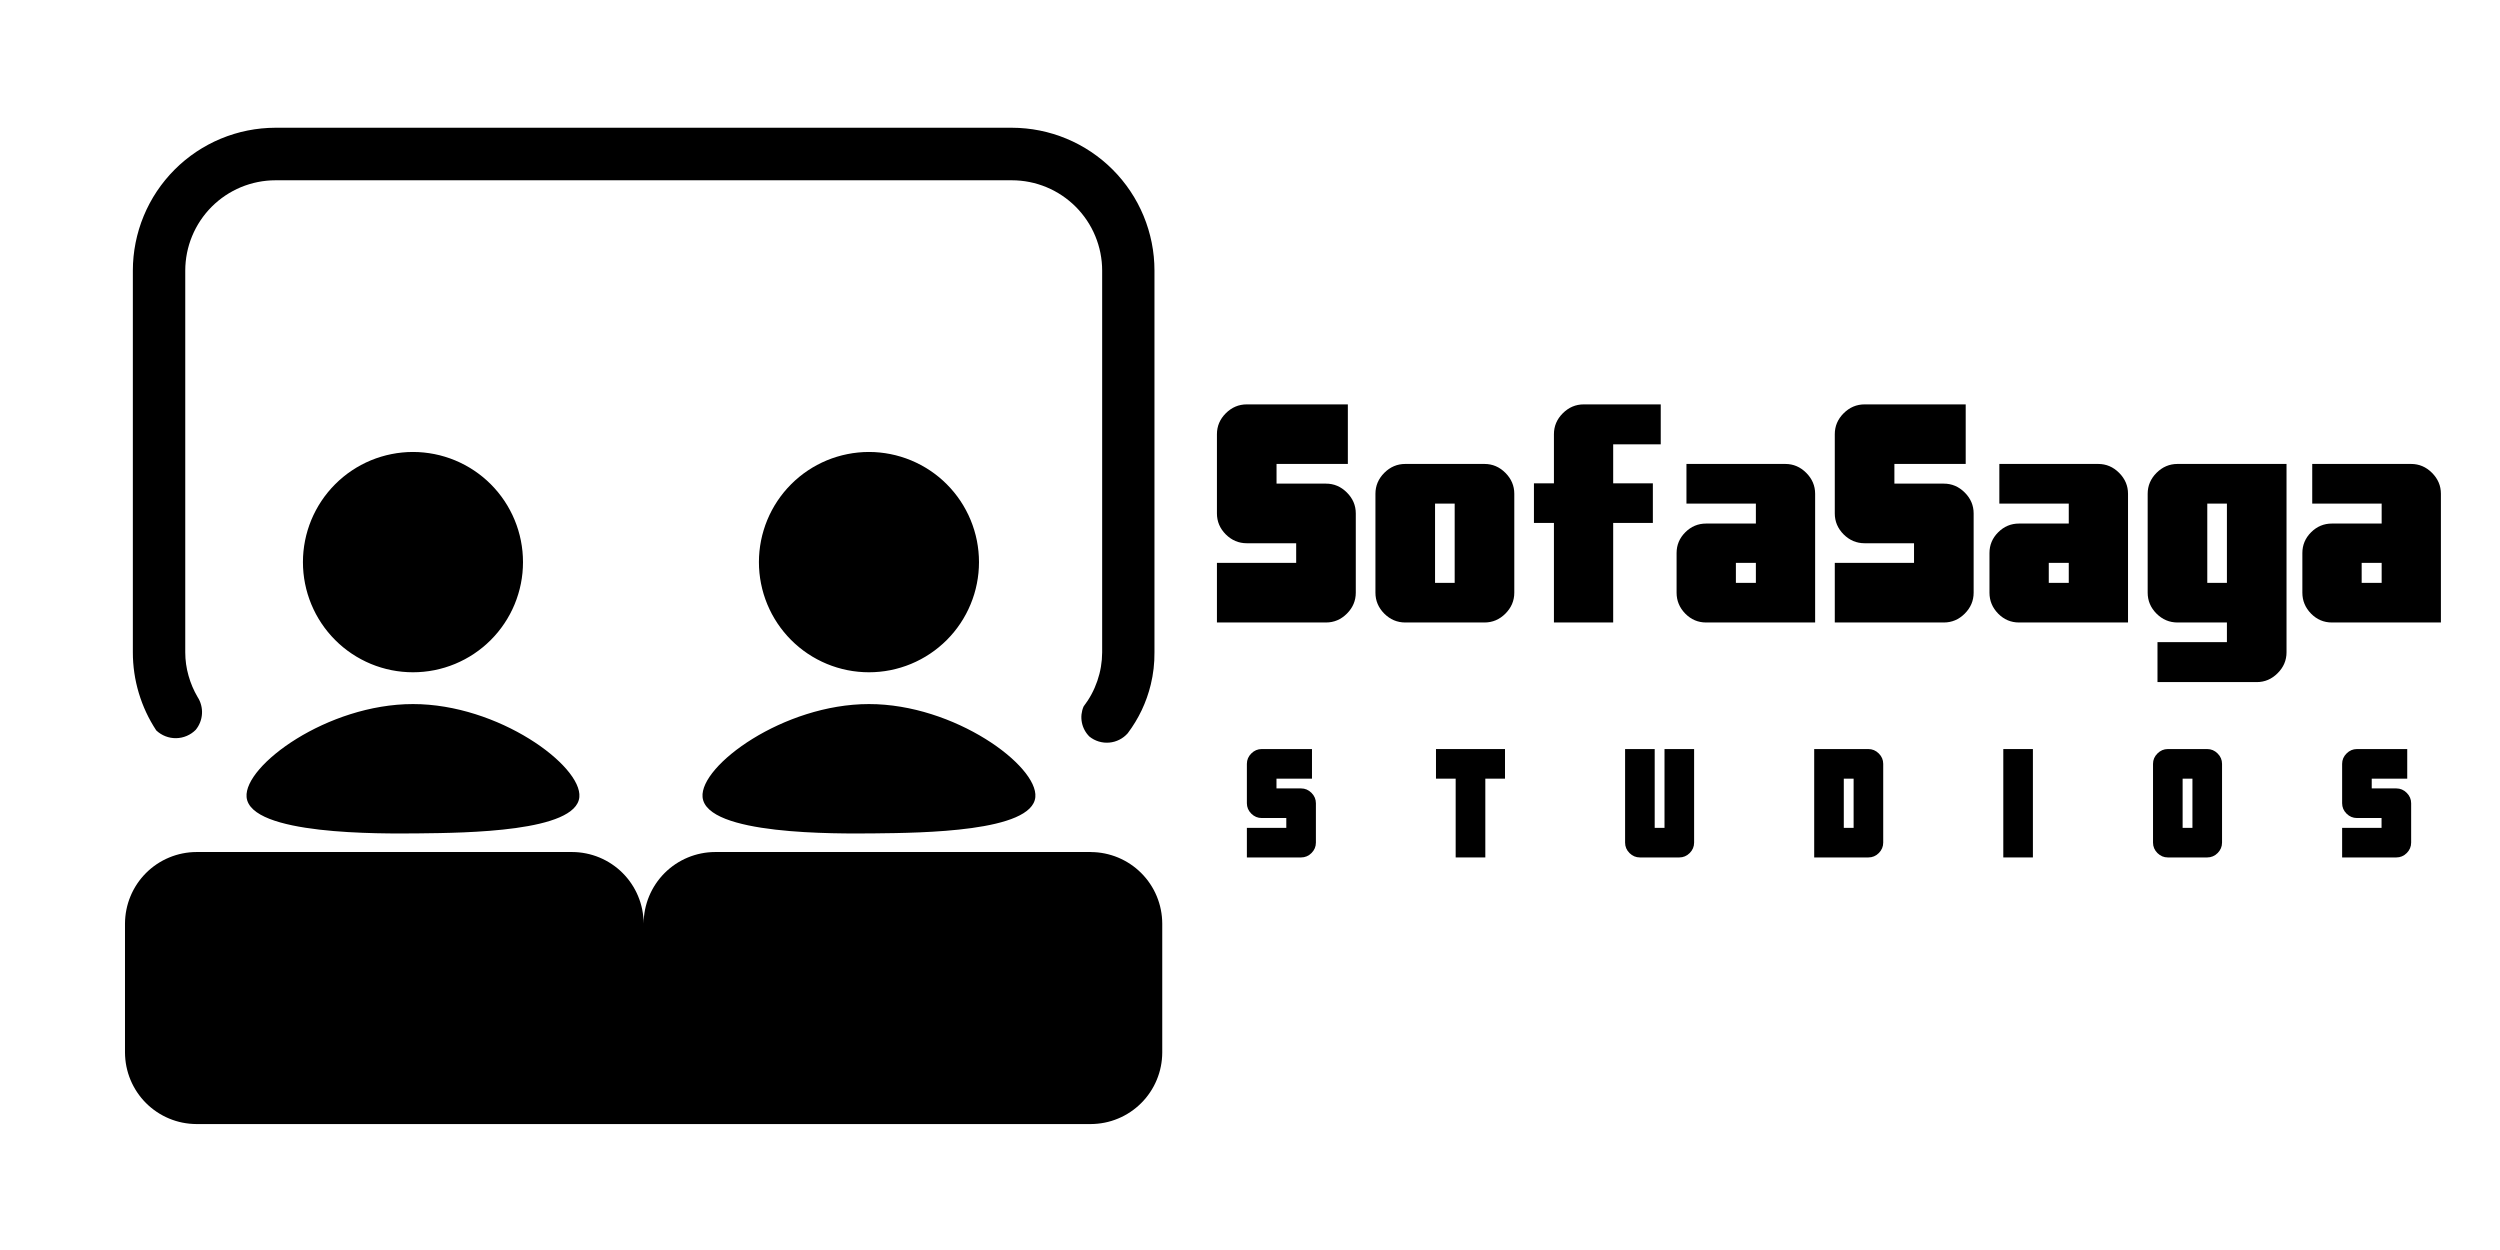 <?xml version="1.0" encoding="UTF-8"?>
<svg xmlns="http://www.w3.org/2000/svg" xmlns:xlink="http://www.w3.org/1999/xlink" width="1024" zoomAndPan="magnify" viewBox="0 0 768 384" height="512" preserveAspectRatio="xMidYMid meet" version="1.0">
  <defs>
    <g></g>
    <clipPath id="30198c5712">
      <path d="M 38.398 39 L 357.148 39 L 357.148 345.898 L 38.398 345.898 Z M 38.398 39 " clip-rule="nonzero"></path>
    </clipPath>
    <clipPath id="745c74497b">
      <rect x="0" width="387" y="0" height="99"></rect>
    </clipPath>
    <clipPath id="40b4c434cf">
      <rect x="0" width="387" y="0" height="50"></rect>
    </clipPath>
  </defs>
  <g clip-path="url(#30198c5712)">
    <path fill="#000000" d="M 48.004 224.387 C 45.656 220.824 43.871 217 42.645 212.914 C 41.422 208.824 40.809 204.648 40.812 200.383 L 40.812 83.117 C 40.812 81.684 40.883 80.25 41.023 78.82 C 41.164 77.395 41.375 75.977 41.656 74.566 C 41.938 73.16 42.285 71.77 42.699 70.395 C 43.117 69.02 43.598 67.668 44.148 66.344 C 44.695 65.016 45.309 63.719 45.984 62.453 C 46.66 61.188 47.395 59.957 48.191 58.762 C 48.988 57.57 49.844 56.418 50.75 55.309 C 51.66 54.195 52.621 53.133 53.637 52.117 C 54.648 51.102 55.711 50.137 56.816 49.227 C 57.926 48.316 59.074 47.461 60.266 46.66 C 61.461 45.863 62.688 45.125 63.953 44.445 C 65.215 43.77 66.508 43.152 67.836 42.602 C 69.16 42.051 70.508 41.566 71.879 41.148 C 73.25 40.73 74.641 40.379 76.047 40.098 C 77.453 39.816 78.867 39.605 80.297 39.461 C 81.723 39.32 83.152 39.246 84.586 39.242 L 310.855 39.242 C 312.289 39.246 313.719 39.316 315.148 39.461 C 316.574 39.602 317.992 39.812 319.398 40.094 C 320.805 40.375 322.195 40.727 323.566 41.145 C 324.941 41.562 326.289 42.047 327.613 42.598 C 328.941 43.148 330.234 43.762 331.5 44.438 C 332.766 45.117 333.992 45.855 335.184 46.652 C 336.379 47.453 337.527 48.309 338.637 49.219 C 339.746 50.129 340.809 51.094 341.82 52.109 C 342.836 53.125 343.797 54.188 344.707 55.301 C 345.617 56.41 346.469 57.562 347.266 58.758 C 348.062 59.949 348.801 61.18 349.477 62.449 C 350.152 63.715 350.766 65.012 351.316 66.34 C 351.863 67.664 352.348 69.016 352.762 70.391 C 353.18 71.766 353.527 73.156 353.809 74.562 C 354.09 75.973 354.301 77.391 354.441 78.82 C 354.582 80.25 354.652 81.684 354.652 83.117 L 354.652 200.383 C 354.684 203.742 354.305 207.059 353.512 210.324 C 352.176 215.789 349.816 220.766 346.438 225.258 C 346.074 225.668 345.68 226.039 345.25 226.371 C 344.82 226.703 344.363 226.992 343.875 227.238 C 343.391 227.484 342.887 227.68 342.363 227.832 C 341.84 227.98 341.309 228.078 340.766 228.125 C 340.223 228.172 339.68 228.168 339.141 228.113 C 338.598 228.055 338.066 227.949 337.547 227.793 C 337.027 227.633 336.523 227.43 336.043 227.176 C 335.562 226.922 335.109 226.625 334.684 226.285 C 334.082 225.695 333.586 225.031 333.188 224.289 C 332.789 223.547 332.508 222.762 332.348 221.938 C 332.188 221.109 332.152 220.277 332.242 219.441 C 332.336 218.605 332.547 217.801 332.883 217.027 C 334.715 214.645 336.121 212.031 337.098 209.184 C 338.074 206.34 338.57 203.414 338.582 200.406 L 338.582 83.117 C 338.582 82.211 338.539 81.305 338.449 80.402 C 338.355 79.5 338.223 78.602 338.047 77.711 C 337.867 76.82 337.648 75.941 337.383 75.07 C 337.121 74.203 336.812 73.352 336.465 72.512 C 336.117 71.672 335.73 70.852 335.305 70.051 C 334.875 69.25 334.41 68.473 333.906 67.719 C 333.402 66.965 332.859 66.234 332.285 65.535 C 331.711 64.832 331.102 64.16 330.461 63.52 C 329.82 62.875 329.148 62.266 328.445 61.691 C 327.746 61.113 327.02 60.574 326.266 60.07 C 325.512 59.562 324.734 59.098 323.934 58.668 C 323.137 58.242 322.316 57.852 321.48 57.504 C 320.641 57.156 319.789 56.848 318.922 56.586 C 318.055 56.32 317.176 56.098 316.285 55.922 C 315.395 55.742 314.5 55.609 313.598 55.52 C 312.695 55.43 311.789 55.383 310.883 55.383 L 84.586 55.383 C 83.68 55.383 82.777 55.43 81.875 55.52 C 80.973 55.609 80.078 55.746 79.188 55.926 C 78.301 56.102 77.422 56.324 76.555 56.59 C 75.688 56.855 74.836 57.16 73.996 57.508 C 73.16 57.855 72.344 58.246 71.543 58.676 C 70.746 59.102 69.969 59.57 69.215 60.074 C 68.461 60.578 67.734 61.121 67.035 61.695 C 66.332 62.273 65.664 62.883 65.023 63.523 C 64.383 64.168 63.773 64.84 63.199 65.539 C 62.625 66.242 62.086 66.969 61.582 67.723 C 61.078 68.48 60.613 69.258 60.184 70.059 C 59.758 70.859 59.371 71.676 59.023 72.516 C 58.676 73.355 58.371 74.207 58.105 75.074 C 57.844 75.945 57.621 76.824 57.445 77.715 C 57.27 78.602 57.133 79.5 57.047 80.402 C 56.957 81.305 56.91 82.211 56.91 83.117 L 56.91 200.383 C 56.91 202.84 57.25 205.246 57.926 207.609 C 58.57 209.898 59.492 212.07 60.695 214.121 C 61.188 214.883 61.551 215.703 61.781 216.582 C 62.012 217.457 62.105 218.348 62.051 219.254 C 62 220.16 61.812 221.035 61.48 221.883 C 61.152 222.727 60.699 223.5 60.125 224.203 C 59.73 224.602 59.301 224.957 58.836 225.273 C 58.371 225.586 57.879 225.855 57.363 226.074 C 56.848 226.293 56.316 226.461 55.766 226.578 C 55.219 226.695 54.66 226.758 54.102 226.766 C 53.539 226.773 52.984 226.727 52.43 226.629 C 51.879 226.527 51.34 226.375 50.82 226.172 C 50.297 225.969 49.797 225.715 49.324 225.414 C 48.852 225.113 48.41 224.773 48.004 224.387 Z M 215.828 244.867 C 216.895 256.543 256.758 256.137 268.801 256.012 C 283.32 255.863 317.074 255.52 318.055 244.867 C 318.941 235.262 293.258 216.285 266.941 216.289 C 240.711 216.297 214.945 235.176 215.828 244.867 Z M 300.746 172.691 C 300.746 171.582 300.691 170.477 300.582 169.371 C 300.473 168.27 300.312 167.176 300.098 166.086 C 299.879 165 299.613 163.926 299.289 162.867 C 298.969 161.805 298.598 160.762 298.172 159.738 C 297.75 158.715 297.277 157.715 296.754 156.738 C 296.234 155.758 295.664 154.809 295.051 153.887 C 294.434 152.965 293.777 152.078 293.074 151.219 C 292.371 150.363 291.629 149.543 290.848 148.758 C 290.066 147.977 289.246 147.23 288.391 146.527 C 287.535 145.824 286.645 145.168 285.727 144.551 C 284.805 143.934 283.855 143.363 282.879 142.844 C 281.902 142.32 280.906 141.848 279.883 141.422 C 278.859 140.996 277.816 140.625 276.758 140.305 C 275.699 139.98 274.625 139.711 273.539 139.496 C 272.453 139.281 271.359 139.117 270.258 139.008 C 269.156 138.898 268.055 138.844 266.945 138.844 C 265.84 138.844 264.734 138.898 263.633 139.008 C 262.531 139.117 261.438 139.277 260.352 139.496 C 259.266 139.711 258.191 139.98 257.133 140.301 C 256.074 140.621 255.031 140.996 254.008 141.418 C 252.988 141.844 251.988 142.316 251.012 142.84 C 250.035 143.359 249.086 143.93 248.164 144.547 C 247.246 145.16 246.355 145.82 245.5 146.523 C 244.645 147.227 243.824 147.969 243.043 148.754 C 242.258 149.539 241.516 150.359 240.812 151.215 C 240.113 152.07 239.453 152.961 238.836 153.883 C 238.223 154.805 237.652 155.754 237.133 156.73 C 236.609 157.707 236.137 158.707 235.715 159.73 C 235.289 160.758 234.918 161.797 234.598 162.859 C 234.273 163.918 234.004 164.992 233.789 166.082 C 233.574 167.168 233.41 168.262 233.301 169.367 C 233.195 170.469 233.141 171.574 233.141 172.684 C 233.141 173.789 233.195 174.895 233.301 176 C 233.41 177.102 233.574 178.199 233.789 179.285 C 234.004 180.371 234.273 181.445 234.594 182.508 C 234.918 183.566 235.289 184.609 235.711 185.633 C 236.137 186.656 236.609 187.656 237.129 188.637 C 237.652 189.613 238.223 190.562 238.836 191.484 C 239.449 192.406 240.109 193.293 240.812 194.152 C 241.516 195.008 242.258 195.828 243.039 196.613 C 243.824 197.395 244.641 198.141 245.496 198.844 C 246.352 199.547 247.242 200.203 248.16 200.82 C 249.082 201.438 250.031 202.004 251.008 202.527 C 251.984 203.051 252.984 203.523 254.008 203.949 C 255.027 204.371 256.07 204.746 257.129 205.066 C 258.188 205.387 259.262 205.656 260.348 205.875 C 261.434 206.09 262.527 206.254 263.629 206.359 C 264.73 206.469 265.836 206.523 266.941 206.523 C 268.051 206.523 269.152 206.469 270.254 206.359 C 271.355 206.254 272.449 206.09 273.535 205.875 C 274.621 205.656 275.695 205.387 276.754 205.066 C 277.812 204.746 278.855 204.371 279.875 203.949 C 280.898 203.523 281.898 203.051 282.875 202.527 C 283.852 202.008 284.801 201.438 285.719 200.82 C 286.641 200.207 287.527 199.547 288.383 198.844 C 289.238 198.141 290.059 197.398 290.844 196.613 C 291.625 195.832 292.367 195.012 293.07 194.156 C 293.773 193.297 294.43 192.41 295.047 191.488 C 295.66 190.566 296.23 189.617 296.75 188.641 C 297.273 187.664 297.746 186.66 298.168 185.637 C 298.594 184.613 298.965 183.57 299.289 182.512 C 299.609 181.453 299.879 180.379 300.094 179.289 C 300.309 178.203 300.473 177.109 300.582 176.008 C 300.691 174.902 300.746 173.797 300.746 172.691 Z M 335.094 261.742 L 219.664 261.742 C 218.949 261.742 218.23 261.781 217.516 261.852 C 216.801 261.926 216.094 262.031 215.391 262.176 C 214.684 262.316 213.988 262.492 213.305 262.703 C 212.617 262.914 211.941 263.156 211.277 263.434 C 210.613 263.707 209.969 264.016 209.336 264.355 C 208.703 264.695 208.086 265.066 207.488 265.465 C 206.895 265.867 206.316 266.293 205.762 266.75 C 205.207 267.207 204.676 267.688 204.168 268.195 C 203.66 268.707 203.18 269.238 202.723 269.793 C 202.266 270.348 201.84 270.926 201.441 271.523 C 201.043 272.121 200.672 272.734 200.332 273.371 C 199.992 274.004 199.688 274.652 199.41 275.316 C 199.133 275.98 198.891 276.656 198.684 277.344 C 198.473 278.031 198.297 278.727 198.156 279.434 C 198.016 280.137 197.906 280.848 197.836 281.562 C 197.762 282.277 197.727 282.996 197.723 283.715 C 197.723 282.996 197.684 282.277 197.613 281.562 C 197.539 280.848 197.434 280.137 197.293 279.43 C 197.148 278.727 196.973 278.031 196.766 277.344 C 196.555 276.656 196.312 275.98 196.035 275.316 C 195.762 274.652 195.453 274 195.113 273.367 C 194.773 272.734 194.406 272.117 194.004 271.52 C 193.605 270.922 193.18 270.348 192.723 269.793 C 192.266 269.234 191.785 268.703 191.277 268.195 C 190.77 267.688 190.238 267.203 189.684 266.746 C 189.129 266.293 188.551 265.863 187.953 265.465 C 187.359 265.062 186.742 264.695 186.109 264.355 C 185.477 264.016 184.828 263.707 184.164 263.43 C 183.504 263.156 182.828 262.91 182.141 262.703 C 181.453 262.492 180.758 262.316 180.055 262.176 C 179.348 262.031 178.641 261.926 177.926 261.852 C 177.211 261.781 176.496 261.742 175.777 261.742 L 60.348 261.742 C 59.629 261.742 58.914 261.781 58.199 261.852 C 57.484 261.926 56.773 262.031 56.07 262.176 C 55.363 262.316 54.668 262.492 53.98 262.703 C 53.293 262.914 52.617 263.156 51.957 263.434 C 51.293 263.707 50.645 264.016 50.012 264.355 C 49.379 264.695 48.762 265.066 48.164 265.465 C 47.566 265.867 46.992 266.293 46.438 266.75 C 45.883 267.207 45.352 267.691 44.844 268.199 C 44.336 268.707 43.852 269.242 43.398 269.797 C 42.941 270.352 42.512 270.93 42.113 271.527 C 41.715 272.125 41.344 272.742 41.008 273.375 C 40.668 274.008 40.359 274.66 40.086 275.324 C 39.809 275.988 39.566 276.664 39.355 277.352 C 39.148 278.039 38.973 278.734 38.832 279.441 C 38.688 280.145 38.582 280.855 38.512 281.57 C 38.438 282.289 38.402 283.004 38.398 283.727 L 38.398 323.34 C 38.402 324.059 38.441 324.777 38.512 325.492 C 38.586 326.207 38.691 326.918 38.832 327.621 C 38.977 328.328 39.152 329.023 39.359 329.711 C 39.57 330.398 39.812 331.074 40.09 331.738 C 40.363 332.402 40.672 333.051 41.012 333.684 C 41.352 334.316 41.719 334.934 42.121 335.531 C 42.52 336.129 42.945 336.703 43.402 337.262 C 43.859 337.816 44.34 338.348 44.848 338.855 C 45.355 339.363 45.887 339.848 46.441 340.301 C 46.996 340.758 47.574 341.188 48.172 341.586 C 48.766 341.984 49.383 342.355 50.016 342.695 C 50.648 343.035 51.297 343.344 51.961 343.617 C 52.621 343.895 53.297 344.137 53.984 344.348 C 54.672 344.559 55.367 344.734 56.07 344.875 C 56.773 345.016 57.484 345.125 58.199 345.195 C 58.914 345.27 59.629 345.305 60.348 345.309 L 335.094 345.309 C 335.812 345.305 336.527 345.27 337.242 345.195 C 337.957 345.125 338.668 345.016 339.371 344.875 C 340.074 344.734 340.77 344.559 341.457 344.348 C 342.145 344.137 342.82 343.895 343.48 343.617 C 344.145 343.344 344.793 343.035 345.426 342.695 C 346.059 342.355 346.676 341.984 347.27 341.586 C 347.867 341.188 348.445 340.758 349 340.301 C 349.555 339.848 350.086 339.363 350.594 338.855 C 351.102 338.348 351.582 337.816 352.039 337.262 C 352.496 336.703 352.922 336.129 353.32 335.531 C 353.723 334.934 354.09 334.316 354.43 333.684 C 354.77 333.051 355.078 332.402 355.352 331.738 C 355.629 331.074 355.871 330.398 356.082 329.711 C 356.293 329.023 356.469 328.328 356.609 327.621 C 356.75 326.918 356.859 326.207 356.93 325.492 C 357.004 324.777 357.039 324.059 357.043 323.34 L 357.043 283.727 C 357.039 283.004 357.004 282.289 356.93 281.574 C 356.859 280.859 356.75 280.148 356.609 279.441 C 356.469 278.738 356.293 278.043 356.082 277.355 C 355.871 276.664 355.629 275.988 355.355 275.324 C 355.078 274.664 354.77 274.012 354.434 273.379 C 354.094 272.746 353.723 272.129 353.324 271.531 C 352.926 270.934 352.496 270.359 352.039 269.801 C 351.586 269.246 351.102 268.715 350.594 268.207 C 350.086 267.699 349.555 267.215 349 266.758 C 348.445 266.305 347.871 265.875 347.273 265.477 C 346.676 265.074 346.062 264.707 345.426 264.367 C 344.793 264.027 344.148 263.719 343.484 263.441 C 342.82 263.164 342.145 262.922 341.457 262.715 C 340.77 262.504 340.074 262.328 339.371 262.184 C 338.668 262.043 337.957 261.938 337.242 261.863 C 336.527 261.793 335.812 261.754 335.094 261.754 Z M 160.664 172.691 C 160.664 171.582 160.613 170.477 160.504 169.371 C 160.395 168.27 160.234 167.176 160.016 166.086 C 159.801 165 159.531 163.926 159.211 162.867 C 158.891 161.805 158.52 160.762 158.094 159.738 C 157.672 158.715 157.199 157.715 156.676 156.738 C 156.156 155.758 155.586 154.809 154.973 153.887 C 154.355 152.965 153.699 152.078 152.996 151.219 C 152.293 150.363 151.551 149.543 150.77 148.758 C 149.984 147.977 149.168 147.23 148.312 146.527 C 147.453 145.824 146.566 145.168 145.645 144.551 C 144.727 143.934 143.777 143.363 142.801 142.844 C 141.824 142.32 140.824 141.848 139.801 141.422 C 138.781 140.996 137.738 140.625 136.68 140.305 C 135.621 139.98 134.547 139.711 133.461 139.496 C 132.375 139.281 131.281 139.117 130.18 139.008 C 129.078 138.898 127.973 138.844 126.867 138.844 C 125.762 138.844 124.656 138.898 123.555 139.008 C 122.453 139.117 121.359 139.277 120.273 139.496 C 119.188 139.711 118.113 139.98 117.055 140.301 C 115.996 140.621 114.953 140.996 113.93 141.418 C 112.906 141.844 111.906 142.316 110.93 142.84 C 109.957 143.359 109.008 143.93 108.086 144.547 C 107.164 145.16 106.277 145.82 105.422 146.523 C 104.566 147.227 103.746 147.969 102.965 148.754 C 102.18 149.539 101.438 150.359 100.734 151.215 C 100.031 152.07 99.375 152.961 98.758 153.883 C 98.145 154.805 97.574 155.754 97.055 156.73 C 96.531 157.707 96.059 158.707 95.633 159.73 C 95.211 160.758 94.84 161.797 94.516 162.859 C 94.195 163.918 93.926 164.992 93.711 166.082 C 93.496 167.168 93.332 168.262 93.223 169.367 C 93.113 170.469 93.062 171.574 93.062 172.684 C 93.062 173.789 93.113 174.895 93.223 176 C 93.332 177.102 93.492 178.199 93.711 179.285 C 93.926 180.371 94.195 181.445 94.516 182.508 C 94.836 183.566 95.211 184.609 95.633 185.633 C 96.059 186.656 96.531 187.656 97.051 188.637 C 97.574 189.613 98.141 190.562 98.758 191.484 C 99.371 192.406 100.031 193.293 100.734 194.152 C 101.434 195.008 102.18 195.828 102.961 196.613 C 103.742 197.395 104.562 198.141 105.418 198.844 C 106.273 199.547 107.164 200.203 108.082 200.82 C 109.004 201.438 109.953 202.004 110.93 202.527 C 111.906 203.051 112.902 203.523 113.926 203.949 C 114.949 204.371 115.992 204.746 117.051 205.066 C 118.109 205.387 119.184 205.656 120.27 205.875 C 121.355 206.09 122.449 206.254 123.551 206.359 C 124.652 206.469 125.758 206.523 126.863 206.523 C 127.969 206.523 129.074 206.469 130.176 206.359 C 131.277 206.254 132.371 206.09 133.457 205.875 C 134.543 205.656 135.613 205.387 136.676 205.066 C 137.734 204.746 138.773 204.371 139.797 203.949 C 140.82 203.523 141.82 203.051 142.797 202.527 C 143.773 202.008 144.719 201.438 145.641 200.82 C 146.562 200.207 147.449 199.547 148.305 198.844 C 149.16 198.141 149.98 197.398 150.762 196.613 C 151.547 195.832 152.289 195.012 152.992 194.156 C 153.691 193.297 154.352 192.41 154.965 191.488 C 155.582 190.566 156.148 189.617 156.672 188.641 C 157.195 187.664 157.668 186.66 158.09 185.637 C 158.516 184.613 158.887 183.57 159.207 182.512 C 159.531 181.453 159.801 180.379 160.016 179.289 C 160.23 178.203 160.395 177.109 160.504 176.008 C 160.609 174.902 160.664 173.797 160.664 172.691 Z M 75.75 244.867 C 76.816 256.543 116.68 256.137 128.715 256.012 C 143.238 255.863 176.996 255.52 177.977 244.867 C 178.859 235.262 153.172 216.285 126.863 216.289 C 100.555 216.297 74.895 235.176 75.75 244.867 Z M 75.75 244.867 " fill-opacity="1" fill-rule="nonzero"></path>
  </g>
  <g transform="matrix(1, 0, 0, 1, 369, 113)">
    <g clip-path="url(#745c74497b)">
      <g fill="#000000" fill-opacity="1">
        <g transform="translate(1.826, 78.228)">
          <g>
            <path d="M 45.672 -9.156 C 45.672 -6.688 44.758 -4.539 42.938 -2.719 C 41.125 -0.906 38.984 0 36.516 0 L 3.016 0 L 3.016 -18.312 L 27.359 -18.312 L 27.359 -24.344 L 12.172 -24.344 C 9.703 -24.344 7.555 -25.25 5.734 -27.062 C 3.922 -28.883 3.016 -31.031 3.016 -33.5 L 3.016 -57.844 C 3.016 -60.312 3.922 -62.453 5.734 -64.266 C 7.555 -66.086 9.703 -67 12.172 -67 L 43.234 -67 L 43.234 -48.703 L 21.328 -48.703 L 21.328 -42.656 L 36.516 -42.656 C 38.984 -42.656 41.125 -41.742 42.938 -39.922 C 44.758 -38.109 45.672 -35.969 45.672 -33.5 Z M 45.672 -9.156 "></path>
          </g>
        </g>
      </g>
      <g fill="#000000" fill-opacity="1">
        <g transform="translate(50.519, 78.228)">
          <g>
            <path d="M 27.359 -12.172 L 27.359 -36.516 L 21.328 -36.516 L 21.328 -12.172 Z M 45.672 -39.547 L 45.672 -9.156 C 45.672 -6.688 44.758 -4.539 42.938 -2.719 C 41.125 -0.906 38.984 0 36.516 0 L 12.172 0 C 9.703 0 7.555 -0.906 5.734 -2.719 C 3.922 -4.539 3.016 -6.688 3.016 -9.156 L 3.016 -39.547 C 3.016 -42.004 3.922 -44.145 5.734 -45.969 C 7.555 -47.789 9.703 -48.703 12.172 -48.703 L 36.516 -48.703 C 38.984 -48.703 41.125 -47.789 42.938 -45.969 C 44.758 -44.145 45.672 -42.004 45.672 -39.547 Z M 45.672 -39.547 "></path>
          </g>
        </g>
      </g>
      <g fill="#000000" fill-opacity="1">
        <g transform="translate(99.211, 78.228)">
          <g>
            <path d="M 41.969 -54.734 L 27.359 -54.734 L 27.359 -42.75 L 39.547 -42.75 L 39.547 -30.578 L 27.359 -30.578 L 27.359 0 L 9.156 0 L 9.156 -30.578 L 3.016 -30.578 L 3.016 -42.75 L 9.156 -42.75 L 9.156 -57.844 C 9.156 -60.312 10.062 -62.453 11.875 -64.266 C 13.695 -66.086 15.844 -67 18.312 -67 L 41.969 -67 Z M 41.969 -54.734 "></path>
          </g>
        </g>
      </g>
      <g fill="#000000" fill-opacity="1">
        <g transform="translate(144.203, 78.228)">
          <g>
            <path d="M 26.203 -12.172 L 26.203 -18.312 L 20.062 -18.312 L 20.062 -12.172 Z M 44.406 0 L 10.906 0 C 8.438 0 6.305 -0.906 4.516 -2.719 C 2.734 -4.539 1.844 -6.688 1.844 -9.156 L 1.844 -21.328 C 1.844 -23.797 2.734 -25.922 4.516 -27.703 C 6.305 -29.492 8.438 -30.391 10.906 -30.391 L 26.203 -30.391 L 26.203 -36.516 L 4.875 -36.516 L 4.875 -48.703 L 35.25 -48.703 C 37.719 -48.703 39.859 -47.789 41.672 -45.969 C 43.492 -44.145 44.406 -42.004 44.406 -39.547 Z M 44.406 0 "></path>
          </g>
        </g>
      </g>
      <g fill="#000000" fill-opacity="1">
        <g transform="translate(191.63, 78.228)">
          <g>
            <path d="M 45.672 -9.156 C 45.672 -6.688 44.758 -4.539 42.938 -2.719 C 41.125 -0.906 38.984 0 36.516 0 L 3.016 0 L 3.016 -18.312 L 27.359 -18.312 L 27.359 -24.344 L 12.172 -24.344 C 9.703 -24.344 7.555 -25.25 5.734 -27.062 C 3.922 -28.883 3.016 -31.031 3.016 -33.5 L 3.016 -57.844 C 3.016 -60.312 3.922 -62.453 5.734 -64.266 C 7.555 -66.086 9.703 -67 12.172 -67 L 43.234 -67 L 43.234 -48.703 L 21.328 -48.703 L 21.328 -42.656 L 36.516 -42.656 C 38.984 -42.656 41.125 -41.742 42.938 -39.922 C 44.758 -38.109 45.672 -35.969 45.672 -33.5 Z M 45.672 -9.156 "></path>
          </g>
        </g>
      </g>
      <g fill="#000000" fill-opacity="1">
        <g transform="translate(240.322, 78.228)">
          <g>
            <path d="M 26.203 -12.172 L 26.203 -18.312 L 20.062 -18.312 L 20.062 -12.172 Z M 44.406 0 L 10.906 0 C 8.438 0 6.305 -0.906 4.516 -2.719 C 2.734 -4.539 1.844 -6.688 1.844 -9.156 L 1.844 -21.328 C 1.844 -23.797 2.734 -25.922 4.516 -27.703 C 6.305 -29.492 8.438 -30.391 10.906 -30.391 L 26.203 -30.391 L 26.203 -36.516 L 4.875 -36.516 L 4.875 -48.703 L 35.25 -48.703 C 37.719 -48.703 39.859 -47.789 41.672 -45.969 C 43.492 -44.145 44.406 -42.004 44.406 -39.547 Z M 44.406 0 "></path>
          </g>
        </g>
      </g>
      <g fill="#000000" fill-opacity="1">
        <g transform="translate(287.749, 78.228)">
          <g>
            <path d="M 27.359 -12.172 L 27.359 -36.516 L 21.328 -36.516 L 21.328 -12.172 Z M 45.672 9.156 C 45.672 11.625 44.758 13.766 42.938 15.578 C 41.125 17.398 38.984 18.312 36.516 18.312 L 6.031 18.312 L 6.031 6.031 L 27.359 6.031 L 27.359 0 L 12.172 0 C 9.703 0 7.555 -0.906 5.734 -2.719 C 3.922 -4.539 3.016 -6.688 3.016 -9.156 L 3.016 -39.547 C 3.016 -42.004 3.922 -44.145 5.734 -45.969 C 7.555 -47.789 9.703 -48.703 12.172 -48.703 L 45.672 -48.703 Z M 45.672 9.156 "></path>
          </g>
        </g>
      </g>
      <g fill="#000000" fill-opacity="1">
        <g transform="translate(336.442, 78.228)">
          <g>
            <path d="M 26.203 -12.172 L 26.203 -18.312 L 20.062 -18.312 L 20.062 -12.172 Z M 44.406 0 L 10.906 0 C 8.438 0 6.305 -0.906 4.516 -2.719 C 2.734 -4.539 1.844 -6.688 1.844 -9.156 L 1.844 -21.328 C 1.844 -23.797 2.734 -25.922 4.516 -27.703 C 6.305 -29.492 8.438 -30.391 10.906 -30.391 L 26.203 -30.391 L 26.203 -36.516 L 4.875 -36.516 L 4.875 -48.703 L 35.25 -48.703 C 37.719 -48.703 39.859 -47.789 41.672 -45.969 C 43.492 -44.145 44.406 -42.004 44.406 -39.547 Z M 44.406 0 "></path>
          </g>
        </g>
      </g>
    </g>
  </g>
  <g transform="matrix(1, 0, 0, 1, 381, 225)">
    <g clip-path="url(#40b4c434cf)">
      <g fill="#000000" fill-opacity="1">
        <g transform="translate(0.541, 38.406)">
          <g>
            <path d="M 22.703 -4.547 C 22.703 -3.316 22.25 -2.25 21.344 -1.344 C 20.438 -0.445 19.375 0 18.156 0 L 1.5 0 L 1.5 -9.094 L 13.609 -9.094 L 13.609 -12.109 L 6.047 -12.109 C 4.828 -12.109 3.766 -12.555 2.859 -13.453 C 1.953 -14.359 1.5 -15.426 1.5 -16.656 L 1.5 -28.75 C 1.5 -29.977 1.953 -31.039 2.859 -31.938 C 3.766 -32.844 4.828 -33.297 6.047 -33.297 L 21.5 -33.297 L 21.5 -24.203 L 10.594 -24.203 L 10.594 -21.203 L 18.156 -21.203 C 19.375 -21.203 20.438 -20.75 21.344 -19.844 C 22.25 -18.938 22.703 -17.875 22.703 -16.656 Z M 22.703 -4.547 "></path>
          </g>
        </g>
      </g>
      <g fill="#000000" fill-opacity="1">
        <g transform="translate(58.634, 38.406)">
          <g>
            <path d="M 22.703 -24.203 L 16.656 -24.203 L 16.656 0 L 7.547 0 L 7.547 -24.203 L 1.5 -24.203 L 1.5 -33.297 L 22.703 -33.297 Z M 22.703 -24.203 "></path>
          </g>
        </g>
      </g>
      <g fill="#000000" fill-opacity="1">
        <g transform="translate(116.728, 38.406)">
          <g>
            <path d="M 22.703 -4.547 C 22.703 -3.316 22.25 -2.25 21.344 -1.344 C 20.438 -0.445 19.375 0 18.156 0 L 6.047 0 C 4.828 0 3.766 -0.445 2.859 -1.344 C 1.953 -2.25 1.5 -3.316 1.5 -4.547 L 1.5 -33.297 L 10.594 -33.297 L 10.594 -9.094 L 13.609 -9.094 L 13.609 -33.297 L 22.703 -33.297 Z M 22.703 -4.547 "></path>
          </g>
        </g>
      </g>
      <g fill="#000000" fill-opacity="1">
        <g transform="translate(174.821, 38.406)">
          <g>
            <path d="M 13.609 -9.094 L 13.609 -24.203 L 10.594 -24.203 L 10.594 -9.094 Z M 22.703 -4.547 C 22.703 -3.316 22.25 -2.25 21.344 -1.344 C 20.438 -0.445 19.375 0 18.156 0 L 1.5 0 L 1.5 -33.297 L 18.156 -33.297 C 19.375 -33.297 20.438 -32.844 21.344 -31.938 C 22.25 -31.039 22.703 -29.977 22.703 -28.75 Z M 22.703 -4.547 "></path>
          </g>
        </g>
      </g>
      <g fill="#000000" fill-opacity="1">
        <g transform="translate(232.914, 38.406)">
          <g>
            <path d="M 10.594 0 L 1.5 0 L 1.5 -33.297 L 10.594 -33.297 Z M 10.594 0 "></path>
          </g>
        </g>
      </g>
      <g fill="#000000" fill-opacity="1">
        <g transform="translate(278.908, 38.406)">
          <g>
            <path d="M 13.609 -9.094 L 13.609 -24.203 L 10.594 -24.203 L 10.594 -9.094 Z M 22.703 -4.547 C 22.703 -3.316 22.25 -2.25 21.344 -1.344 C 20.438 -0.445 19.375 0 18.156 0 L 6.047 0 C 4.828 0 3.766 -0.445 2.859 -1.344 C 1.953 -2.25 1.5 -3.316 1.5 -4.547 L 1.5 -28.75 C 1.5 -29.977 1.953 -31.039 2.859 -31.938 C 3.766 -32.844 4.828 -33.297 6.047 -33.297 L 18.156 -33.297 C 19.375 -33.297 20.438 -32.844 21.344 -31.938 C 22.25 -31.039 22.703 -29.977 22.703 -28.75 Z M 22.703 -4.547 "></path>
          </g>
        </g>
      </g>
      <g fill="#000000" fill-opacity="1">
        <g transform="translate(337.002, 38.406)">
          <g>
            <path d="M 22.703 -4.547 C 22.703 -3.316 22.25 -2.25 21.344 -1.344 C 20.438 -0.445 19.375 0 18.156 0 L 1.5 0 L 1.5 -9.094 L 13.609 -9.094 L 13.609 -12.109 L 6.047 -12.109 C 4.828 -12.109 3.766 -12.555 2.859 -13.453 C 1.953 -14.359 1.5 -15.426 1.5 -16.656 L 1.5 -28.75 C 1.5 -29.977 1.953 -31.039 2.859 -31.938 C 3.766 -32.844 4.828 -33.297 6.047 -33.297 L 21.5 -33.297 L 21.5 -24.203 L 10.594 -24.203 L 10.594 -21.203 L 18.156 -21.203 C 19.375 -21.203 20.438 -20.75 21.344 -19.844 C 22.25 -18.938 22.703 -17.875 22.703 -16.656 Z M 22.703 -4.547 "></path>
          </g>
        </g>
      </g>
    </g>
  </g>
</svg>

